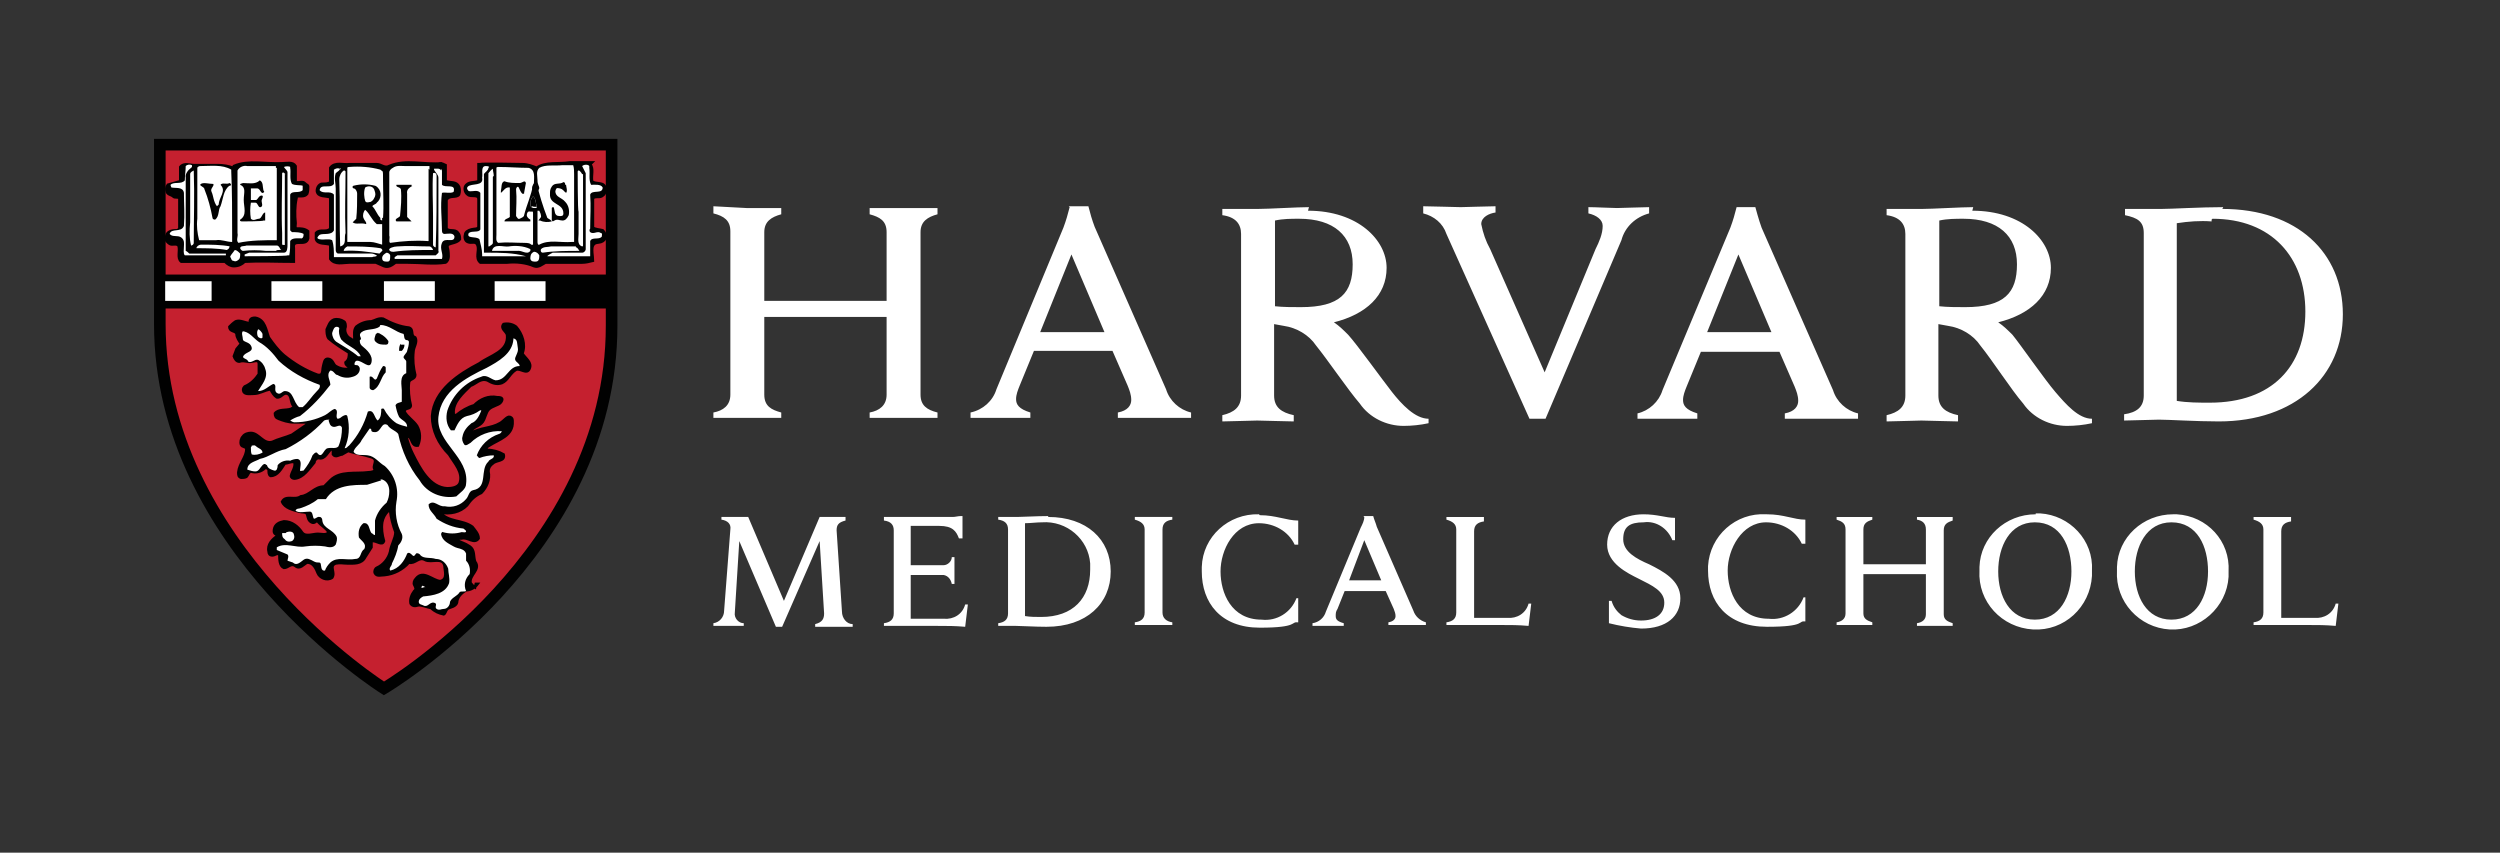 <?xml version="1.0" encoding="UTF-8"?>
<svg id="Layer_1" xmlns="http://www.w3.org/2000/svg" version="1.1" viewBox="0 0 280 95.5">
  <rect x="0" y="0" width="280" height="95.5" fill="#333333" stroke="none"/>
  <!-- Generator: Adobe Illustrator 29.2.1, SVG Export Plug-In . SVG Version: 2.1.0 Build 116)  -->
  <defs>
    <style>
      .st0 {
        fill: #fff;
      }

      .st0, .st1, .st2, .st3, .st4 {
        fill-rule: evenodd;
      }

      .st1, .st2, .st3 {
        fill: #010101;
      }

      .st2 {
        stroke-width: .3px;
      }

      .st2, .st3, .st5 {
        stroke: #010101;
      }

      .st3 {
        stroke-width: .3px;
      } 

      .st4 {
        fill: #c5202f;
      }

      .st5 {
        fill: none;
        stroke-width: 1.3px;
      }
    </style>
  </defs>
  <path class="st0" d="M249,23.2c-2.5,0-5.8.2-6.9.2s-3.3,0-4.1,0v.7c1.4.3,2.1.7,2.1,2v18.2c0,1.3-.8,1.9-2.2,2.1v.7c.8,0,3.2-.1,3.9-.1,1.1,0,4.2.2,6.7.2,8.6,0,13.9-5.1,13.9-12s-5.1-11.8-13.5-11.8h0ZM146.6,23.2c-1.3,0-4.5.2-5.7.2s-3.2,0-4,0v.7c1.5.2,2.1,1,2.1,2.1v18.1c0,1.3-.8,1.9-2.1,2.2v.7c.8,0,3.3-.1,3.9-.1s3.3.1,4.1.1v-.7c-1.4-.3-2.2-.9-2.2-2.2v-8l1.1.2c1.4.2,2.8,1,3.6,2.2,1.3,1.6,3.6,5,4.9,6.5,1.1,1.6,3,2.5,4.9,2.5.9,0,1.9-.1,2.8-.3v-.5c-1.5,0-3-1.6-4.1-3s-3.9-5.3-4.9-6.4c-.5-.5-1-1-1.6-1.4,3.6-.9,5.9-3,5.9-6.1s-3.2-6.4-8.8-6.4h0ZM221,23.2c-1.3,0-4.6.2-5.7.2s-3.2,0-4,0v.7c1.5.2,2.1,1,2.1,2.1v18.1c0,1.3-.8,1.9-2.1,2.2v.7c.8,0,3.3-.1,3.9-.1s3.3.1,4.1.1v-.7c-1.4-.3-2.2-.9-2.2-2.2v-8l1.1.2c1.4.2,2.8,1,3.6,2.2,1.3,1.6,3.5,5,4.8,6.5,1.1,1.6,3,2.5,4.9,2.5.9,0,1.9-.1,2.8-.3v-.5c-1.5,0-2.9-1.6-4.1-3s-3.9-5.3-4.8-6.4c-.5-.5-1-1-1.6-1.4,3.6-.9,5.9-3,5.9-6.1s-3.2-6.4-8.8-6.4h0ZM119.8,23.2c-.2.8-.4,1.5-.7,2.3l-7.5,18.1c-.4,1.3-1.5,2.3-2.9,2.6v.6h6.7v-.6c-1.3-.4-1.6-.9-1.6-1.5,0-.5.2-1,.4-1.5l1.6-3.9h8.8l1.7,3.9c.2.5.4,1,.4,1.6,0,.6-.4,1.2-1.5,1.4v.6h8.2v-.6c-1.3-.3-2.4-1.3-2.8-2.6l-8-18.2c-.3-.8-.5-1.5-.7-2.3h-2.2ZM194.5,23.2c-.2.8-.4,1.5-.7,2.3l-7.6,18.2c-.4,1.3-1.5,2.3-2.8,2.6v.6h6.7v-.6c-1.3-.4-1.6-.9-1.6-1.5,0-.5.2-1,.4-1.5l1.6-3.9h8.8l1.7,3.9c.2.5.4,1,.4,1.6,0,.6-.4,1.2-1.5,1.4v.6h8.2v-.6c-1.3-.3-2.4-1.3-2.8-2.6l-8-18.2c-.3-.8-.7-2.3-.7-2.3h-2.2ZM79.9,23.2v.7c1.2.3,1.9.8,1.9,2v18.3c0,1.2-.8,1.8-1.9,2v.6h7.6v-.6c-1.1-.3-1.9-.7-1.9-2v-8.7h13.7v8.7c0,1.2-.8,1.8-1.9,2v.6h7.6v-.6c-1.2-.3-1.9-.8-1.9-2v-18.2c0-1.2.8-1.7,1.9-2v-.7h-3.7c-.7,0-3.3,0-3.9,0v.7c1.1.3,1.9.7,1.9,2v7.7h-13.7v-7.7c0-1.2.8-1.7,1.9-2v-.7c-.6,0-3.2,0-3.9,0l-3.7-.2ZM159.4,23.2v.7c1.2.3,2.2,1.1,2.6,2.3l9.3,20.7h1.8l8.5-20c.4-1.5,1.6-2.6,3.1-3v-.7c-.8,0-3,.1-3.6.1s-2.4-.1-3.2-.1v.7c.9.2,1.6.7,1.6,1.4,0,.9-.4,1.8-.8,2.6l-5.7,13.8-6.1-13.8c-.5-.9-.8-1.8-1-2.8,0-.8.9-1.2,1.6-1.3v-.7c-.8,0-3.4.1-3.9.1s-3.4-.1-4.2-.1h0ZM145.5,24.5c3.9,0,6,1.9,6,5.1s-1.4,4.8-5.8,4.8c-1,0-2,0-2.9-.1v-9.6c.9-.2,1.8-.2,2.7-.2h0ZM219.9,24.5c3.9,0,6,1.9,6,5.1s-1.4,4.8-5.8,4.8c-1,0-2,0-2.9-.1v-9.6c.9-.2,1.8-.2,2.8-.2h0ZM247.8,24.5c6.6,0,10.4,4.3,10.4,10.4s-3.7,10.2-10.7,10.2c-1.2,0-2.5,0-3.7-.2v-19.9c1.3-.2,2.6-.3,3.9-.2v-.2ZM120,28.5l3.7,8.7h-7.2l3.5-8.7ZM194.7,28.5l3.7,8.7h-7.2l3.5-8.7Z"/>
  <path class="st4" d="M42.9,16.1h-25.3v20.3c0,24.9,24.9,40.7,25.2,40.9h0c0,0,.2,0,.2-.1,4.2-2.8,25.4-17.8,25.4-40.7v-20.3h-25.5"/>
  <path class="st5" d="M17.9,36.4v-20.2h50.6v20.3c0,25.6-25.5,40.6-25.5,40.6,0,0-25.1-15.8-25.1-40.8Z"/>
  <path class="st0" d="M184.1,57.6c-2.5,0-4.1,1.3-4.1,3.4s2.3,3.2,3.5,3.8c1.6.8,2.9,1.4,2.9,2.7s-1,2-2.6,2c-.8,0-1.5-.2-2.2-.6-.5-.4-.9-.9-1.1-1.6h-.3v2.5c1.2.3,2.4.5,3.6.6,2.9,0,4.4-1.4,4.4-3.4s-1.9-3-3.5-3.8c-1.4-.6-2.9-1.4-2.9-2.8s.7-1.9,2.3-1.9c1.4-.2,2.7.7,3.2,2h.3v-2.5c-1.1,0-1.9-.4-3.6-.4ZM141,57.6c-3.4-.1-6.3,2.5-6.4,5.9,0,.2,0,.3,0,.5,0,3.5,2.1,6.3,6.5,6.3s3.4-.7,4.3-.6v-2.7c.1,0-.2,0-.2,0-.6,1.6-2.2,2.6-3.9,2.4-3.4,0-4.6-3-4.6-5.4s1.5-5.4,4.3-5.4c1.7,0,3.3.9,4,2.4h.4v-2.7c-1.3,0-2.5-.6-4.3-.6h0ZM197.8,57.6c-3.4-.2-6.3,2.4-6.5,5.8,0,.2,0,.4,0,.5,0,3.5,2.1,6.3,6.6,6.3s3.4-.7,4.3-.6v-2.7c.1,0-.2,0-.2,0-.6,1.6-2.2,2.6-3.9,2.4-3.4,0-4.6-3-4.6-5.4s1.6-5.4,4.3-5.4c1.7,0,3.3.9,4,2.4h.4v-2.7c-1.3,0-2.4-.6-4.3-.6h0ZM228,57.6c-3.4,0-6.2,2.6-6.3,5.9,0,.1,0,.3,0,.4-.2,3.5,2.5,6.4,6,6.6,3.5.2,6.4-2.5,6.6-6,0-.2,0-.4,0-.6.2-3.4-2.5-6.2-5.8-6.4-.2,0-.3,0-.5,0ZM243.4,57.6c-3.4,0-6.2,2.6-6.3,5.9,0,.1,0,.3,0,.4-.2,3.5,2.5,6.4,5.9,6.6s6.4-2.5,6.6-5.9c0-.2,0-.4,0-.6.2-3.4-2.4-6.2-5.8-6.4-.2,0-.3,0-.5,0h0ZM107.6,57.8c-.3,0-.6.1-.9.1h-7.7v.4c.8.1,1.1.5,1.1,1.1v9.3c0,.7-.4,1-1.1,1.1v.3h5.9c1.3,0,2,0,3.2.1l.3-2.5h-.3c-.3,1.1-1.3,1.7-2.4,1.6h-3.7v-4.9h2.7c.3,0,.7,0,1,0,.5.1.8.5.9,1h.3v-3h-.3c0,.5-.5.9-.9.9-.3,0-.7,0-1,0h-2.7v-4.4h3.2c1.5,0,1.9.6,2.2,1.4h.4v-2.5h-.1ZM117.4,57.8c-1.3,0-2.9.1-3.5.1h-2.1v.3c.7.1,1.1.4,1.1,1.1v9.4c0,.7-.4,1-1.1,1.1v.3h2c.6,0,2.1.1,3.4.1,4.5,0,7.2-2.6,7.2-6.2s-2.7-6.1-7-6.1h0ZM152.8,57.9c0,.4-.2.8-.4,1.2l-3.9,9.4c-.2.7-.8,1.2-1.5,1.3v.3h3.5v-.3c-.7-.2-.9-.4-.9-.8,0-.3,0-.5.2-.8l.8-2h4.6l.9,2c.1.3.2.5.2.8,0,.3-.2.6-.8.7v.3h4.2v-.3c-.7-.2-1.2-.7-1.4-1.3l-4.1-9.4c-.1-.4-.3-.8-.4-1.2h-1.1ZM205.7,57.9v.3c.6.2,1,.4,1,1.1v9.4c0,.6-.4.9-1,1v.3h4v-.3c-.6-.2-1-.4-1-1v-4.4h7v4.5c0,.6-.4.9-1,1v.3h4v-.3c-.6-.2-1-.4-1-1v-9.4c0-.7.4-.9,1-1.1v-.4h-4v.3c.6.1,1,.4,1,1.1v3.9h-7v-3.9c0-.7.4-.9,1-1.1v-.3h-4ZM127.1,57.9v.3c.7.2,1.1.5,1.1,1.1v9.3c0,.7-.4,1-1.1,1.1v.3h4.2v-.3c-.7-.1-1.1-.5-1.1-1.1v-9.3c0-.7.4-1,1.1-1.1v-.3h-4.2ZM162,57.9v.3c.7.2,1.1.5,1.1,1.1v9.3c0,.7-.4,1-1.1,1.1v.3h6c1.3,0,2,0,3.2.1l.3-2.5h-.3c-.3,1.1-1.3,1.7-2.4,1.6h-3.7v-9.7c0-.7.4-1,1.1-1.1v-.5h-4.2ZM252.4,57.9v.3c.7.2,1.1.5,1.1,1.1v9.3c0,.7-.4,1-1.1,1.1v.3h6c1.3,0,2,0,3.2.1l.3-2.5h-.3c-.3,1.1-1.3,1.7-2.4,1.6h-3.7v-9.7c0-.7.4-1,1.1-1.1v-.5h-4.2ZM80.8,57.9v.3c.7.1,1.1.5,1,1.1l-.7,9.1c0,.7-.5,1.3-1.2,1.4v.3h3.4v-.3c-.6,0-1.1-.6-1-1.2l.5-8,4.1,9.6h.7l4.2-9.6.5,8.1c0,.6-.2,1-1,1.2v.3h4.2v-.3c-.7,0-1.2-.7-1.2-1.4l-.6-9.1c0-.6.2-.9,1-1.1v-.4h-2.9l-4,9.4-4-9.4h-3ZM227.9,58.5c2.9,0,4.1,2.7,4.1,5.5s-1.3,5.4-4.1,5.4-4.1-2.6-4.1-5.4,1.3-5.5,4.1-5.5ZM243.2,58.5c2.9,0,4.1,2.7,4.1,5.5s-1.3,5.4-4.1,5.4-4.1-2.6-4.1-5.4,1.3-5.5,4.1-5.5ZM116.7,58.5c2.8-.2,5.2,1.9,5.4,4.6,0,.2,0,.5,0,.7,0,3.2-1.9,5.3-5.5,5.3-.6,0-1.2,0-1.8-.1v-10.4c.6,0,1.3-.1,1.9-.1ZM152.8,60.5l1.9,4.5h-3.6l1.7-4.5Z"/>
  <path class="st3" d="M53.2,65.8h0c-.2-.1-.4-.4-.5-.5-.2-.9,1.2-1.5.5-2.4-.2-.6,0-1.3-.6-1.7s-.9-.4-1.4-.7c0-.2.3-.2.5-.2.7-.2,1.4.7,1.9,0,0-.5-.4-.9-.7-1.3-1.1-.8-2.7-.5-3.6-1.6h0c1.1.2,2.2,0,3-.8.4-.6.9-1.1,1.6-1.4.6-.6,1-1.5.8-2.4,0-.4.2-.7.5-.9.4-.4,1.4-.2,1.2-1-.5-.3-1.2-.5-1.8-.5-.3-.2,0-.4.2-.5,1.1-.7,2.7-1.1,2.6-2.7,0-.2,0-.4-.3-.5s-.7.5-1.1.7c-1,.6-2.3.5-3.2,1.1-.2,0-.1-.3,0-.3.4-.5,1.1-.5,1.4-1.2s.3-1.1.9-1.4.9-.3,1.1-.7-.3-.4-.5-.4c-1-.2-1.9.2-2.6.9-.7.2-1.4.6-2,1.1-.1,0-.3,0-.3-.2,0,0,0,0,0,0-.1-1.3,1.1-2.3,1.9-3.1.6-.2,1.1-.9,1.9-.6.5.3,1,.5,1.6.3.7-.3.9-1.1,1.6-1.5.5-.2,1.2.6,1.5-.1s-.4-1.1-.8-1.7c.4-1,0-2.2-.7-3-.4-.3-.9-.4-1.4-.3-.4.5.3.8.4,1.2.2,1.9-1.9,2.3-3.1,3.2-2.3,1.2-5.1,3-5.3,5.9,0,1.6.7,3.1,1.9,4.3.6,1,1.6,2,1.2,3.2-.2.5-.9.6-1.4.6-2-.1-3.1-2.3-3.9-3.9-.3-.6-.5-1.2-.7-1.9,0,0,.2,0,.3,0,.4.3.3,1.1,1,1,.3-.7.3-1.5-.1-2.2-.4-.6-1.1-1-1.4-1.6,0-.5.7-.2.7-.7-.2-.8-.3-1.7-.2-2.6.1-.4.7-.3.7-.8-.2-.8-.3-1.7-.2-2.6,0-.5.5-1.1.2-1.6-.6-.2-.1-.9-.7-1.1-1-.1-2-.5-2.9-1-.5-.1-.9.2-1.3.3-.6,0-1.2.2-1.7.6-.3.4-.2.8-.2,1.3s-.4,0-.5,0c-.4-.2-.7-.8-.5-1.3,0-.2,0-.5-.2-.6-.3-.2-.7-.3-1.1-.2-.5.2-.6.7-.8,1.1,0,.3,0,.7.2,1,.7.6,1.5,1.1,2.3,1.6,0,.4,0,.8-.4,1.1,0,.4.5.4.4.7-.5.1-1,0-1.5-.3-.3-.2-.3-.7-.8-.8s-.5.5-.6.8,0,.8-.3,1h-.3c-1.4-.5-2.7-1.3-3.8-2.2-.7-.6-1.2-1.3-1.7-2-.3-.8-.4-2-1.5-2.2-.2,0-.5,0-.6.3v.3c-.5,0-1.1-.4-1.6-.2-.3.2-.5.4-.7.6,0,.6.7.4.8.8,0,.4.3.8.5,1.1l-.5.6-.3.8c.1.3.3.6.6.6.5-.2.9.1,1.4,0s.8-.2.8.3c0,.4,0,.8,0,1.1-.4.6-.9,1.1-1.6,1.4-.2.2-.2.4-.1.6.2.3.7.2,1.1.2.7,0,1.2-.4,1.9-.5.2.4.4.7.7.9.5.1.7-.6,1.2-.4s.3,1,.7,1.4c0,.2-.2.2-.3.3-.6.2-1.4,0-1.8.5,0,.3.1.5.4.6.5.2,1.1.4,1.7.4.5,0,1.1,0,1.6,0l-.2.3-1.6,1.1c-.7.3-1.6.5-2.2.8-1,.3-1.5-1-2.4-1-.3,0-.7.1-.9.4-.2.2-.3.6-.2.9.1.3.6.2.6.5,0,.9-.8,1.6-.9,2.6,0,.3,0,.5.3.6.2,0,.4,0,.6-.1.2-.2.2-.5.5-.6.6.2,1.2,0,1.6-.4.2,0,.4.1.4.3,0,0,0,0,0,0,0,.2,0,.5.2.6.8,0,1.2-.8,1.6-1.4.4,0,.8-.3,1.1-.1.1.6-.3,1-.4,1.5,0,.2.2.3.4.3,1-.1,1.6-1.1,2.2-1.8,0-.2.2-.5.5-.5.7.2,1-.7,1.4-1h.2c0,.2,0,.4,0,.6.3.4.7,0,1,0l.7-.4c.8.3,1.7.4,2.6.7s0,1,.4,1.4c0,.2-.4.3-.7.3-1.5.2-3.2-.2-4.3.9l-.7.7c-1.1,0-1.6,1-2.6,1.1-.7.5-1.7-.2-2.1.6.3.7,1.2.9,1.9,1.1.3.1.8,0,.9.3s.1.7.5.9.5-.3.7-.1c.4.5.9.7,1.2,1.2-.2.4-.8.2-1.2.2h0c-.6,0-1.4.4-1.8-.2s-1.1-1.2-2-1.2c-.5.1-1,.3-1.1.9s.3.5.4.7c-.6.4-1.2,1-1,1.8,0,.2.1.4.4.4s.5-.3.8-.1c0,.5,0,1.3.5,1.5.5,0,.8-.6,1.3-.2s.9-.2,1.3-.4c.7,0,1,.7,1.2,1.2s1,.9,1.6.5c.4-.6-.4-1.3.4-1.6.5-.1.9,0,1.3,0,.7,0,1.6.1,2-.7l.7-1.1v-.7c.6-.1,1.2.6,1.4,0-.2-.7-.3-1.4-.2-2.1.1-.5.3-.9.7-1.3h.2c.1.8.3,1.6.6,2.4,0,.7-.5,1.4-.6,2.2-.2.8-.8,1.5-1.5,1.8-.2.1-.3.4-.2.6.2.4.7.2,1.1.2,1-.1,2-.6,2.7-1.4.7.2,1.1-.7,1.8-.3s2-.4,2.2.7c0,.5.4,1.5-.5,1.7-.9-.1-1.9-1.3-2.7-.3-.2.2-.3.5-.2.7.1.2.3.5,0,.7-.3.4-.5.9-.4,1.4.2.3.5.3.8.2s1,.2,1.5.3c.4.4.9.6,1.4.7.2-.1.2-.4.4-.6s1.1-.2,1.1-.9c.1-.5.5-.9,1-1.2.5,0,1-.3,1.3-.7h-.2Z"/>
  <path class="st0" d="M37.7,36.6c-.3,0-.4.4-.5.7,0,.4.2.8.5,1,.8.5,1.7,1,2.4,1.6h.3c-.4-.9-1.5-1.1-2.2-1.9-.2-.4-.3-.8-.2-1.2,0-.1-.1-.2-.3-.2,0,0,0,0,0,0ZM42.5,36.6c-.6.4-1.5.2-2,.6s.2.7-.2.9c0,.2,0,.4.2.6.6.5,1.3,1.1,1.1,1.9s-1-.2-1.6-.2c-.2,0-.3.2-.3.4,0,.1.2.1.3.1s.3.2.3.4c0,.5-.4.8-.8.9-.6.2-1.2.1-1.7-.2-.3,0-.4-.5-.8-.5-.5.5,0,1.1,0,1.6-1,1.3-2.1,2.5-3.4,3.5-.4.1-.8.3-1.1.5.2.1.3.2.5.2,1.2,0,2.4-.3,3.4-.8.4-.2.7-.6,1.1-.7.5.2,0,.8.3,1.1.3,0,.4-.2.6-.3s.4-.2.5,0c.3,1.2.2,2.5-.3,3.6.3,0,.3-.2.5-.3,1-1.1,1.7-2.4,2.1-3.8.7-.3.7.7,1.1,1,.4-.3.4-.9.4-1.3,0,0,.2-.1.3,0,0,0,0,0,0,0,.3.6.8,1.2,1.4,1.6.4.2.8.3,1.2.4,0-.6-.6-.7-.9-1.1-.2-.4-.3-.8-.4-1.3.1-.3.5-.3.7-.4,0-.4,0-.8,0-1.3,0-.5-.3-1.6.5-1.9v-1.3c0-.2-.3-.3-.3-.5s.4-.5.4-.7c.1-.3.2-.7.2-1,0-.1-.1-.2-.2-.2-.4,0-.3-.5-.4-.7-.9-.2-1.6-1-2.6-1h0ZM28.9,36.9c0,0-.1.2-.1.3,0,.2,0,.5.2.6,0,0,.3.2.4,0,0-.1,0-.3,0-.4,0-.1-.4-.6-.5-.5h0ZM27.2,37.1c-.2.2,0,.6,0,.9s.7.3.9.7c.4.7-.5.7-.8,1.1s.4.3.5.7c.4.2.7-.3,1.1-.2.4.2.7.6.8,1,.4,1-.4,1.8-.8,2.5.7,0,1.1-.5,1.7-.8.5.1,0,.7.4,1s.6-.2.9-.2c1,0,.9,1.2,1.6,1.8.1,0,.3,0,.4,0,.6-.5,1-1.2,1.6-1.8.2-.2.4-.4.3-.7-1.7-.6-3.3-1.5-4.6-2.7-.6-.8-1.3-1.6-2.2-2.1-.6-.4-1.1-1.2-1.9-1.2h0ZM42.3,37.3c0,0,.2,0,.3.1.4.2.7.5.9.8,0,.2,0,.4-.3.4,0,0,0,0,0,0-.4,0-.8,0-1.1-.3-.3-.2-.1-.6,0-.9,0,0,.2-.1.3-.2h0ZM57.5,37.6c0,.1,0,.3,0,.4-.1,1.6-1.7,2.5-3,3.2-2.3,1.1-5.1,2.6-5.4,5.5s3.5,4.5,3.1,7.5c0,.6-.7,1-1.1,1.4-1.6.3-3.3-.4-4.1-1.8-1.2-1.5-2-3.3-2.4-5.2-.3-.4-.9-.5-1.2-1-.7-.4-.7.8-1.4.8s-.2-.4-.6-.4l-.9,1.3c-.2.5-.8.8-.9,1.3.3.5,1,.3,1.6.4.8.1,1.2.8,1.9,1.2,1.1,1,1.6,2.5,1.3,4-.2,1.2,0,2.5.6,3.6.2.5-.1,1-.4,1.3-.1.7-.4,1.4-.7,2,0,.3-.4.5-.2.8,1-.2,1.6-1.1,1.9-1.9.2-.2.4,0,.6.2s.3-.1.4-.2.4,0,.5.2c.4.4,1.1.2,1.7.4.7,0,1.2.5,1.4,1.1,0,.5.2,1,.1,1.6-.4,1.2-1.8,1.4-2.9,1.5-.2.1-.5.3-.5.6s.3.3.5.4c.5.3.7-.4,1.2-.3s0,.5.3.7.5,0,.8,0c.4,0,.7-.4.7-.8.2-.5.8-.6,1.1-1.1.2-.1.5,0,.7-.1-.3-.7-.1-1.4.4-1.9.1-.5,0-1.1-.4-1.5v-.8c-.2-.6-.9-.5-1.4-.8s-1.3-.6-1.4-1.4c0,0,.1-.3.2-.2.7.2,1.4.2,2.1,0,.2,0,.5.1.5-.1,0-.1-.2-.2-.3-.3-1.1-.1-2.1-.5-3-1.1-.3-.6-.9-.9-.9-1.6.6-.6,1.1.3,1.8.2.9.2,1.8-.1,2.4-.8.3-.3.3-.9.8-1,1.7-.3.7-2.3,1.7-3.2.1-.3.7-.3.6-.7-.5,0-1.1.1-1.6.3-.1,0-.2-.2-.3-.3.4-1.1,1.3-2,2.5-2.4.1,0,.3-.2.3-.3-1.3-.1-2.6.4-3.5,1.3-.2.1-.5.4-.7.2-.2-.3-.3-.6-.2-.9.1-.6.5-1.1,1-1.5.6-.2.9-.9,1.1-1.4,0-.1-.2,0-.2,0-.4.3-.9.5-1.4.6-.8.2-1.1,1-1.4,1.6-.1,0-.3,0-.4,0-.5-.6-.6-1.4-.4-2.2.6-1.8,2-3.2,3.8-3.8.6-.3,1.1.3,1.6.4,1.3,0,1.4-1.6,2.7-1.6,0-.3-.4-.4-.5-.7s.4-.8.3-1.3,0-1-.5-1.1h0ZM44.9,38.6c.1,0,.3,0,.4,0,0,0,0,0,0,0,0,.3-.1.5-.3.7-.1,0-.3,0-.3,0,0,0,0,0,0,0,0-.3,0-.6.2-.8h0ZM42.9,41c.1,0,.3,0,.3.2v.5c-.6.6-.6,1.6-1.4,2-.2,0-.4-.1-.4-.3,0,0,0,0,0,0,0-.4,0-.8,0-1.2.4-.2.5.6.8.2.2-.5.4-1,.7-1.4h0ZM36.9,47c-.2,0-.4,0-.6.1-1.2,1.3-2.7,2.4-4.3,3.2-1.1.2-1.9.9-2.9,1.1-.5.3-1.4.4-1.4,1.2.3.1.6.2.9.2.4,0,.5-.4.8-.7s.4,0,.5,0c.1.4.5.5.8.6s.4-.3.4-.6c.3-.4.9-.6,1.4-.5.2-.1.5-.2.8-.2.6.1.3.9.3,1.3,0,.1.3,0,.4,0,.4-.5.8-1.1,1-1.7.1-.1.3-.4.5-.3.6.8.7-.4,1.2-.5s.9.1,1.2-.2c.3-.7.4-1.4.4-2.1-.2-.5-.6,0-1-.1s-.4-.5-.5-.7h0ZM28.2,49.9s0,.1-.1.2c0,.3,0,.6.1.8.4.1.8,0,1.2-.2,0-.4-.5-.5-.7-.7s-.3-.1-.4-.1ZM42.7,53.8l-1.6.5c-1.6,0-3.6,0-4.6,1.6h-.9c-.6.5-1.3.8-1.9,1-.2.1-.5,0-.6.3.4.3,1,.1,1.6.1.3,0,.3.4.4.7s.4-.2.7-.1c.2,0,.3.2.3.4.1.9,1.2,1,1.6,1.8.1.3,0,.6-.1.9-.3.4-.8.3-1.2.2-.7-.1-1.5-.1-2.2,0-1.1.2-2.2-.5-3.2.1,0,.1,0,.2,0,.3l1.2.5c.2.2,0,.5,0,.7l.6.2c.4.4.8,0,1.2-.3s.8,0,1.2.2.6,0,.7.2,0,.9.5.8c.1-.3.3-.6.6-.9.8-.7,1.8-.2,2.8-.4.7,0,.5-.8,1-1.1.3-.6-.3-.9-.6-1.3-.1-.6,0-1.2.5-1.6.7-.1.6.7.9,1.1.1,0,.3.3.4.2v-1.6c.2-.8.7-1.5,1.3-2,.2-.4.3-.8.3-1.3,0-.5-.2-1.1-.8-1.3h-.2ZM32,59.7c-.1,0-.3,0-.4,0,0,.3,0,.5.3.7.2.3.5.3.8.2.3-.2.3-.5.2-.8s-.5-.3-.8-.2c0,0,0,0,0,0h0ZM47.3,65.6c0,0-.1.1-.1.2,0,0,0,.1.2,0s.3,0,.3,0-.3-.2-.4-.2Z"/>
  <path class="st3" d="M17.9,30.9h50.5v3.5H17.9v-3.5Z"/>
  <path class="st0" d="M55.4,31.5h5.7v2.2h-5.7v-2.2ZM43,31.5h5.7v2.2h-5.7v-2.2ZM30.4,31.5h5.7v2.2h-5.7v-2.2ZM18.5,31.5h5.2v2.2h-5.2v-2.2Z"/>
  <path class="st2" d="M26.2,18.6c1.6-.7,3.6-.2,5.4-.3.5,0,1.2-.2,1.5.3v1.6c0,.5.7,0,1,.3s.4.2.4.4c0,.3,0,.5-.1.8-.3.4-.8.2-1.2.3v.2c-.2.9-.2,1.9-.1,2.8,0,.2-.1.5.1.6.5,0,.9,0,1.3.3,0,.3,0,.6,0,.8-.2,1-1.8-.1-1.6,1.1,0,.5,0,1,0,1.5-1.9,0-3.7-.1-5.5,0-.3.3-.7.5-1.2.5-.4,0-.7-.2-1-.5-1.7,0-3.3,0-4.9,0-.5-.4-.1-1.2-.3-1.8-.3-.3-.7,0-1-.2s-.3-.3-.4-.4c0-.3,0-.7.3-.9.3-.2.6-.2,1-.2l.2-.2c0-1.1,0-2.3,0-3.4-.2-.2-.5,0-.7-.2s-.6-.2-.7-.5-.1-.5.1-.8l1.4-.4v-1.6c.4-.5,1.1-.2,1.5-.2.9,0,1.8,0,2.7,0,.6,0,1.2.1,1.7.3Z"/>
  <path class="st0" d="M26.9,28.4c0,.3,0,.6-.2.7-.2.2-.4.2-.6.1-.2,0-.2-.3-.3-.4s.3-.5.5-.8c.2,0,.4.2.6.4M21.4,18.8c-.3.2-.7.7-.6,1.1v8.2c.1,0,.4.3.4.3,1.4,0,2.7,0,4.1,0v.2c-.4,0-.8,0-1.1,0h-3.5c-.2-.2-.1-.7-.1-1s.1-.7-.3-1-1,0-1.3-.4c.2-.7,1.3-.1,1.6-.9.1-1.3,0-2.5,0-3.7-.1-.7-.9-.5-1.4-.6,0,0-.1-.2-.1-.3.4-.4,1.2,0,1.6-.5,0-.5.1-1.1.1-1.6.2-.2.5-.2.7-.1v.2ZM32.5,18.8c.1.5-.1,1.3.2,1.8.4.2.9.1,1.2.2,0,.1,0,.3,0,.5-.4.4-1.2,0-1.4.5v4l.2.2c.4,0,1,0,1.3.2,0,.2,0,.4-.2.5-.4,0-1.1-.1-1.3.3,0,.5,0,1.1-.1,1.6h-.2c0,.1-4.8.1-4.8.1,0,0,0-.1,0-.2l.5-.2h3.9c.4,0,.4-.6.4-.9v-5.4c0-.9,0-1.8,0-2.7,0-.2-.3-.4-.4-.6.2-.1.6-.1.7,0M31.5,27.9c-.1.2-.4,0-.6.2h-1.1c-.9-.1-1.7-.1-2.6,0-.1,0-.3-.2-.3-.3,0-.3.5-.2.7-.3h3.4c.2,0,.3.2.4.4M31.9,19.4c0,2.8,0,5.5,0,8,0,.1-.2,0-.3,0,0-.4,0-.9,0-1.3-.1-2.2,0-4.5,0-6.7.1-.2.3,0,.4.2M25.9,18.9v.3c.1,2.3.1,4.6.1,7v.9c-.6,0-1.2-.3-1.8-.2-.7,0-1.3,0-1.9,0-.2-.8-.3-1.6-.2-2.4v-5.7c0-.1.2-.2.3-.2,1.2,0,2.5-.2,3.5.4M31,18.8v8.1c-1.4,0-2.9,0-4.3.3-.3-.3,0-.7-.1-1.1v-7c.2-.4.7-.6,1.1-.5h3.2v.2ZM25.7,27.6c0,.2-.1.3-.3.4-1.1-.2-2.3-.2-3.4-.2h0c0-.2.3-.4.5-.4,1.1,0,2.2,0,3.3.2M21.7,19.1c.1,2.8,0,5.5,0,8.1,0,.2-.2.3-.3.3-.2-.8-.2-1.7-.1-2.6v-5.4c0-.2.2-.3.4-.4"/>
  <path class="st2" d="M49.3,18.3c.2,0,.4.1.6.2v1.8c.6.2,1.2,0,1.5.6.1.3.1.6,0,.9-.3.4-1.1,0-1.4.6,0,1.1,0,2.1,0,3.2.3.4,1,0,1.3.5.2.2.2.5.2.7-.3.4-.9.4-1.3.6-.2.2,0,.5,0,.7s.2,1-.3,1.3c-1.4.2-2.7,0-4.2,0h-1.4c-.4.3-.8.6-1.3.4l-.9-.4h-3c-.7,0-1.6.3-2.1-.4,0-.5,0-1.1,0-1.6-.5-.2-1.4,0-1.6-.6,0-.2,0-.5,0-.7.4-.5,1.2,0,1.6-.5v-1.5c0-.7,0-1.3,0-2-.5-.2-1.4,0-1.5-.7,0-.4.2-.7.5-.8,0,0,0,0,0,0,.4,0,.8,0,1-.2v-1.6c.5-.7,1.5-.3,2.1-.4h3.1c.5,0,.9.5,1.4.2,1.9-.8,3.9-.1,5.9-.3h-.2Z"/>
  <path class="st0" d="M49.5,18.9c0,.6,0,1.2,0,1.8.4.4,1.6-.2,1.3.8-.4.2-.9,0-1.3.1h0c-.2,1.5,0,2.9,0,4.2,0,.1,0,.4.3.4s1-.2,1.1.3c0,.8-1.1,0-1.4.7s.2,1.2,0,1.8h-.2c0,0-5.1,0-5.1,0v-.2l.3-.2h4.3c.2-.2.4-.3.3-.5v-8.2c0-.4-.5-.7-.5-1,.2,0,.7-.1.8.2M38.1,18.8c0,.3-.3.4-.5.6-.2.6,0,1.1,0,1.7v6.9c0,.2.1.4.3.4h3.7c.2,0,.4.1.6.2,0,.2-.4.1-.5.2-1.4,0-2.9,0-4.2,0h-.1c0-.7,0-1.3-.2-1.9-.4-.2-.9,0-1.4-.1s-.1-.4,0-.5c.4-.2,1.3.1,1.6-.5v-4c-.4-.5-1.2,0-1.6-.5.1-.8,1.2-.1,1.6-.7v-1.6c.3-.2.6-.2.8,0M43.7,28.7c0,.3,0,.6-.3.6s-.6,0-.6-.4c0-.3.3-.5.5-.6.2,0,.4.2.4.3M38.7,19.2c0,2.4-.1,4.5,0,6.9-.2.5.2,1.3-.6,1.5-.1-2.4,0-4.9-.1-7.5,0-.4.2-.8.5-1h.1ZM48.9,19.7c0,2.6,0,5.4-.1,8-.1,0-.3-.1-.3-.3,0-1.1,0-2.1,0-3.2,0-1.5-.1-3.2,0-4.8.2-.1.4,0,.4.3M42.6,27.8c.1,0,.3.2.2.3l-.3.3c-1.3-.2-2.6-.4-4-.3,0-.2.2-.4.4-.5,1.2,0,2.5,0,3.7.2M48.1,27.6c.2,0,.4.3.4.4h-.2c-1.4,0-2.8,0-4.2.2-.2,0-.4,0-.5-.2s.5-.4.9-.4c1.2-.1,2.4,0,3.6,0M48,18.9v8.1h-.1c-1.4-.1-2.8,0-4.2.2-.2-.1,0-.6-.1-.8v-7.1c0-.2.2-.4.4-.5.4-.3.9-.2,1.4-.2h2.7c0,0,0,.4,0,.4ZM42.9,24.4c.1-1.4,0-2.9,0-4.2s0-.9-.3-1.2c-1.1-.3-2.3-.4-3.5-.3,0,0-.2,0-.2.1v8.3c.9,0,1.8,0,2.6,0,.4,0,.9.2,1.3.3,0-.8,0-1.7,0-2.5v-.5h0Z"/>
  <path class="st2" d="M66.1,18.4c.4.5.1,1.2.2,1.9.4.4,1.4,0,1.5.8,0,.3,0,.6-.3.8-.3.3-.8,0-1.1.3,0,1,0,2.2,0,3.3.3.2.7.2,1.1.3.2.2.3.4.3.7,0,.3-.2.5-.5.6-.3.1-.7,0-.9.4s0,1.2,0,1.7c-.4.1-.8.2-1.2.2h-4.1c-.4.2-.8.6-1.3.4-.9-.4-2-.5-3-.4h-3c-.6-.5-.1-1.3-.3-1.9s-.7-.2-1.1-.4c-.3-.1-.4-.5-.3-.8,0-.3.3-.5.7-.6s.7,0,.8-.3v-3.1c0-.6-.9-.2-1.2-.5-.3-.2-.4-.6-.3-.9.3-.6,1-.4,1.5-.6v-1.9h.2c0-.1,4.7,0,4.7,0,.6,0,1.1.2,1.6.4,1-.7,2.5-.4,3.7-.6h2.5Z"/>
  <path class="st0" d="M59.4,27.8c0,0,0,.2,0,.3-.4.5-.9-.1-1.5,0h-2.8c.2-.9,1.3-.4,1.9-.5s1.6-.1,2.4.3M64.5,27.7c.2,0,.3.3.4.4-1.4,0-2.8,0-4.1.2-.2,0-.3-.2-.2-.4,0,0,0,0,0,0,.3-.3.7-.2,1.1-.3h2.8ZM60.4,28.6c0,.3,0,.7-.4.7-.3,0-.5,0-.6-.3,0-.3,0-.6.4-.8.3,0,.5.2.6.4M54.7,18.8c0,.3-.4.5-.5.7,0,2.8,0,5.9,0,8.8h.3c1.5,0,3,0,4.4.4h0c-1.6,0-3.3,0-4.9,0v-.2c0-.6-.2-1.2-.3-1.7-.4-.4-1.5,0-1.2-.7.4-.3,1.1,0,1.3-.4,0-1.4,0-2.7,0-4.1-.3-.4-.9-.1-1.3-.2-.1-.1-.3-.3-.1-.5.4-.4,1.8,0,1.6-1,.1-.4-.2-1.3.4-1.3.1,0,.3,0,.4.1M66,18.8c.1.7-.1,1.3.2,1.9.4,0,1.1-.1,1.3.3,0,.8-1.2.2-1.4.8.1,1.3,0,2.4,0,3.8-.1.1-.1.3,0,.4.4.3.8-.2,1.2.1.2,0,.1.3.1.4-.3.4-1.1,0-1.3.5v1.7h-.2c0,0-4.6,0-4.6,0h0c0-.1.6-.4.6-.4h3.3c.2,0,.4-.2.4-.4v-8.5l-.4-.8c.2-.2.7-.2.8,0M55.2,19.8v7.4c0,.2-.3.3-.4.4h-.1v-8.2c.1-.1.3-.4.5-.5,0,.3.1.5.1.8M65.3,19.5c0,1.9,0,3.7,0,5.6v2.4c0,0,0,.1-.1.1-.6-.2-.4-.9-.4-1.4,0-.8,0-1.5,0-2.3v-.2c-.1,0-.1-4.5-.1-4.5.1-.3.4.1.5.3M64.3,19.5c0-.3,0-.7-.1-1h-1.2c-.9.1-1.9-.1-2.6.3-.4.4-.2.9-.2,1.4s.2.6.2.9l-.2.4h-.5c0,0-.1-.4-.1-.4,0-.2.1-.4.2-.6,0-.6.2-1.5-.6-1.7-1.1,0-2.2-.1-3.4-.1,0,0-.2,0-.2.1v7.5c0,.3-.1.7.2.9,1-.1,1.9,0,2.9,0s.6.3,1,.2c0-1.2,0-2.3,0-3.5,0,0,0-.3-.1-.4v-.2h.6v.2h0v3.6c0,0,0,.4.2.3,1.1-.6,2.4-.2,3.6-.3h.3c0-1,0-1.9,0-2.8v-4.8M60.2,23c0,.2-.4.2-.6.1h-.2c0-.4,0-.8.3-1.1.3.2.3.7.4,1.1"/>
  <path class="st1" d="M42.6,24.4c-.4-.4-.5-.9-.9-1.3.1-.2.4-.2.5-.4.5-.4.6-1.2.1-1.7,0,0-.2-.2-.3-.2-.8-.2-1.6-.2-2.4,0-.1,0-.2.2,0,.3.2,0,.4.3.4.6,0,.9,0,1.9-.1,2.8l-.4.4c.4.3.9,0,1.5.2.1-.2-.2-.4-.3-.7s0-.7.2-.9c.5.4.7,1.1,1.3,1.6h.8v-.4c-.1,0-.3,0-.4-.1M41.6,22.6c-.2,0-.6.2-.7-.1s-.2-1,0-1.5c.3-.2.8-.2,1,.2.1.3.2.5.1.8-.1.2-.2.5-.5.6M60.4,23.6c.1.2.2.4.2.7l-.3.4h.2c.4.2.9.2,1.3.1-.1-.2-.4-.3-.5-.4-.5-1.3-.9-2.6-1.2-3.9l-.4.2c-.2,1.2-.7,2.2-1,3.4,0,.2-.3.3-.5.4s-.3-.2-.4-.3c0-1,.1-1.9,0-3,0-.2.2-.4.3-.2s.2.5.4.7c0,0,.1,0,.2,0,0,0,0,0,0-.1l.2-1.1c-.1-.4-.4,0-.7,0-.6,0-1.2,0-1.7-.2-.4.1-.3.7-.4,1.1,0,0,0,.1,0,.2.3-.2.5-.7,1-.6v3.3c-.2.2-.6.2-.6.5.6,0,1.3,0,1.9,0,.3,0,.7,0,1,0,0,0,0-.2,0-.2-.2-.1-.4-.3-.4-.5s.1-.5.4-.4c0,0,.1,0,.1,0h.5c0,0,0-.1.2-.1M59.6,23.1h-.2c0-.4,0-.8.3-1.1.3.2.3.7.4,1.1s-.4.2-.6.1M63.4,20.7c0,.2.2.7,0,.9-.3-.2-.3-.4-.7-.5s-.4,0-.5.3c0,.7.7.7,1.1,1.2.4.4.5,1,.4,1.5-.2.4-.4.6-.7.6s-.6-.2-.9,0-.2,0-.3,0v-1.4c0,0,0-.1.2-.1.2.4,0,1,.7,1,.2,0,.4,0,.4-.3,0-1.2-1.6-.9-1.5-2.2,0-.3,0-.5.2-.8.3-.5.9-.2,1.3-.5.2,0,.2.2.2.3M46.2,20.8c-.3.2-.7.4-.6.9,0,.9,0,1.7,0,2.6l.5.5h0c-.6,0-1.1,0-1.7,0-.3-.3.3-.4.4-.6.1-1,.2-2,.1-3-.1-.3-.6-.2-.5-.5.6,0,1.1,0,1.7,0v.2ZM29.6,21.5c-.4.4-.4-.4-.8-.4s-.5,0-.7,0c0,.4,0,.9,0,1.3.2,0,.4,0,.6,0,.2-.1.3-.5.6-.5s0,.4,0,.6.2.6-.1.7-.3-.5-.6-.5h-.5c-.1.6-.1,1.2,0,1.8.3.3.6,0,.9,0s.4-.7.7-.7c0,.3,0,.6,0,.9h-.2c0,.1-2.4.1-2.4.1,0,0-.3,0-.2-.2.8-.5.4-1.4.4-2.2s.3-1.4-.4-1.7c0-.2.2-.1.3-.2.6,0,1.4.2,1.9-.3.4.2.3.7.4,1.1M25.7,20.8c-.7.5-.7,1.5-1,2.3-.3.4-.1,1.1-.6,1.5-.2,0-.3-.1-.3-.2-.2-1.1-.5-2.2-.9-3.2,0-.3-.7-.4-.4-.6s.9,0,1.4,0c.1.3-.4.5-.2.9s.2,1.1.6,1.6l.2-.2c0-.8.9-1.5.2-2.2.2-.3.7,0,1-.2,0,0,.3.1.1.3"/>
</svg>
